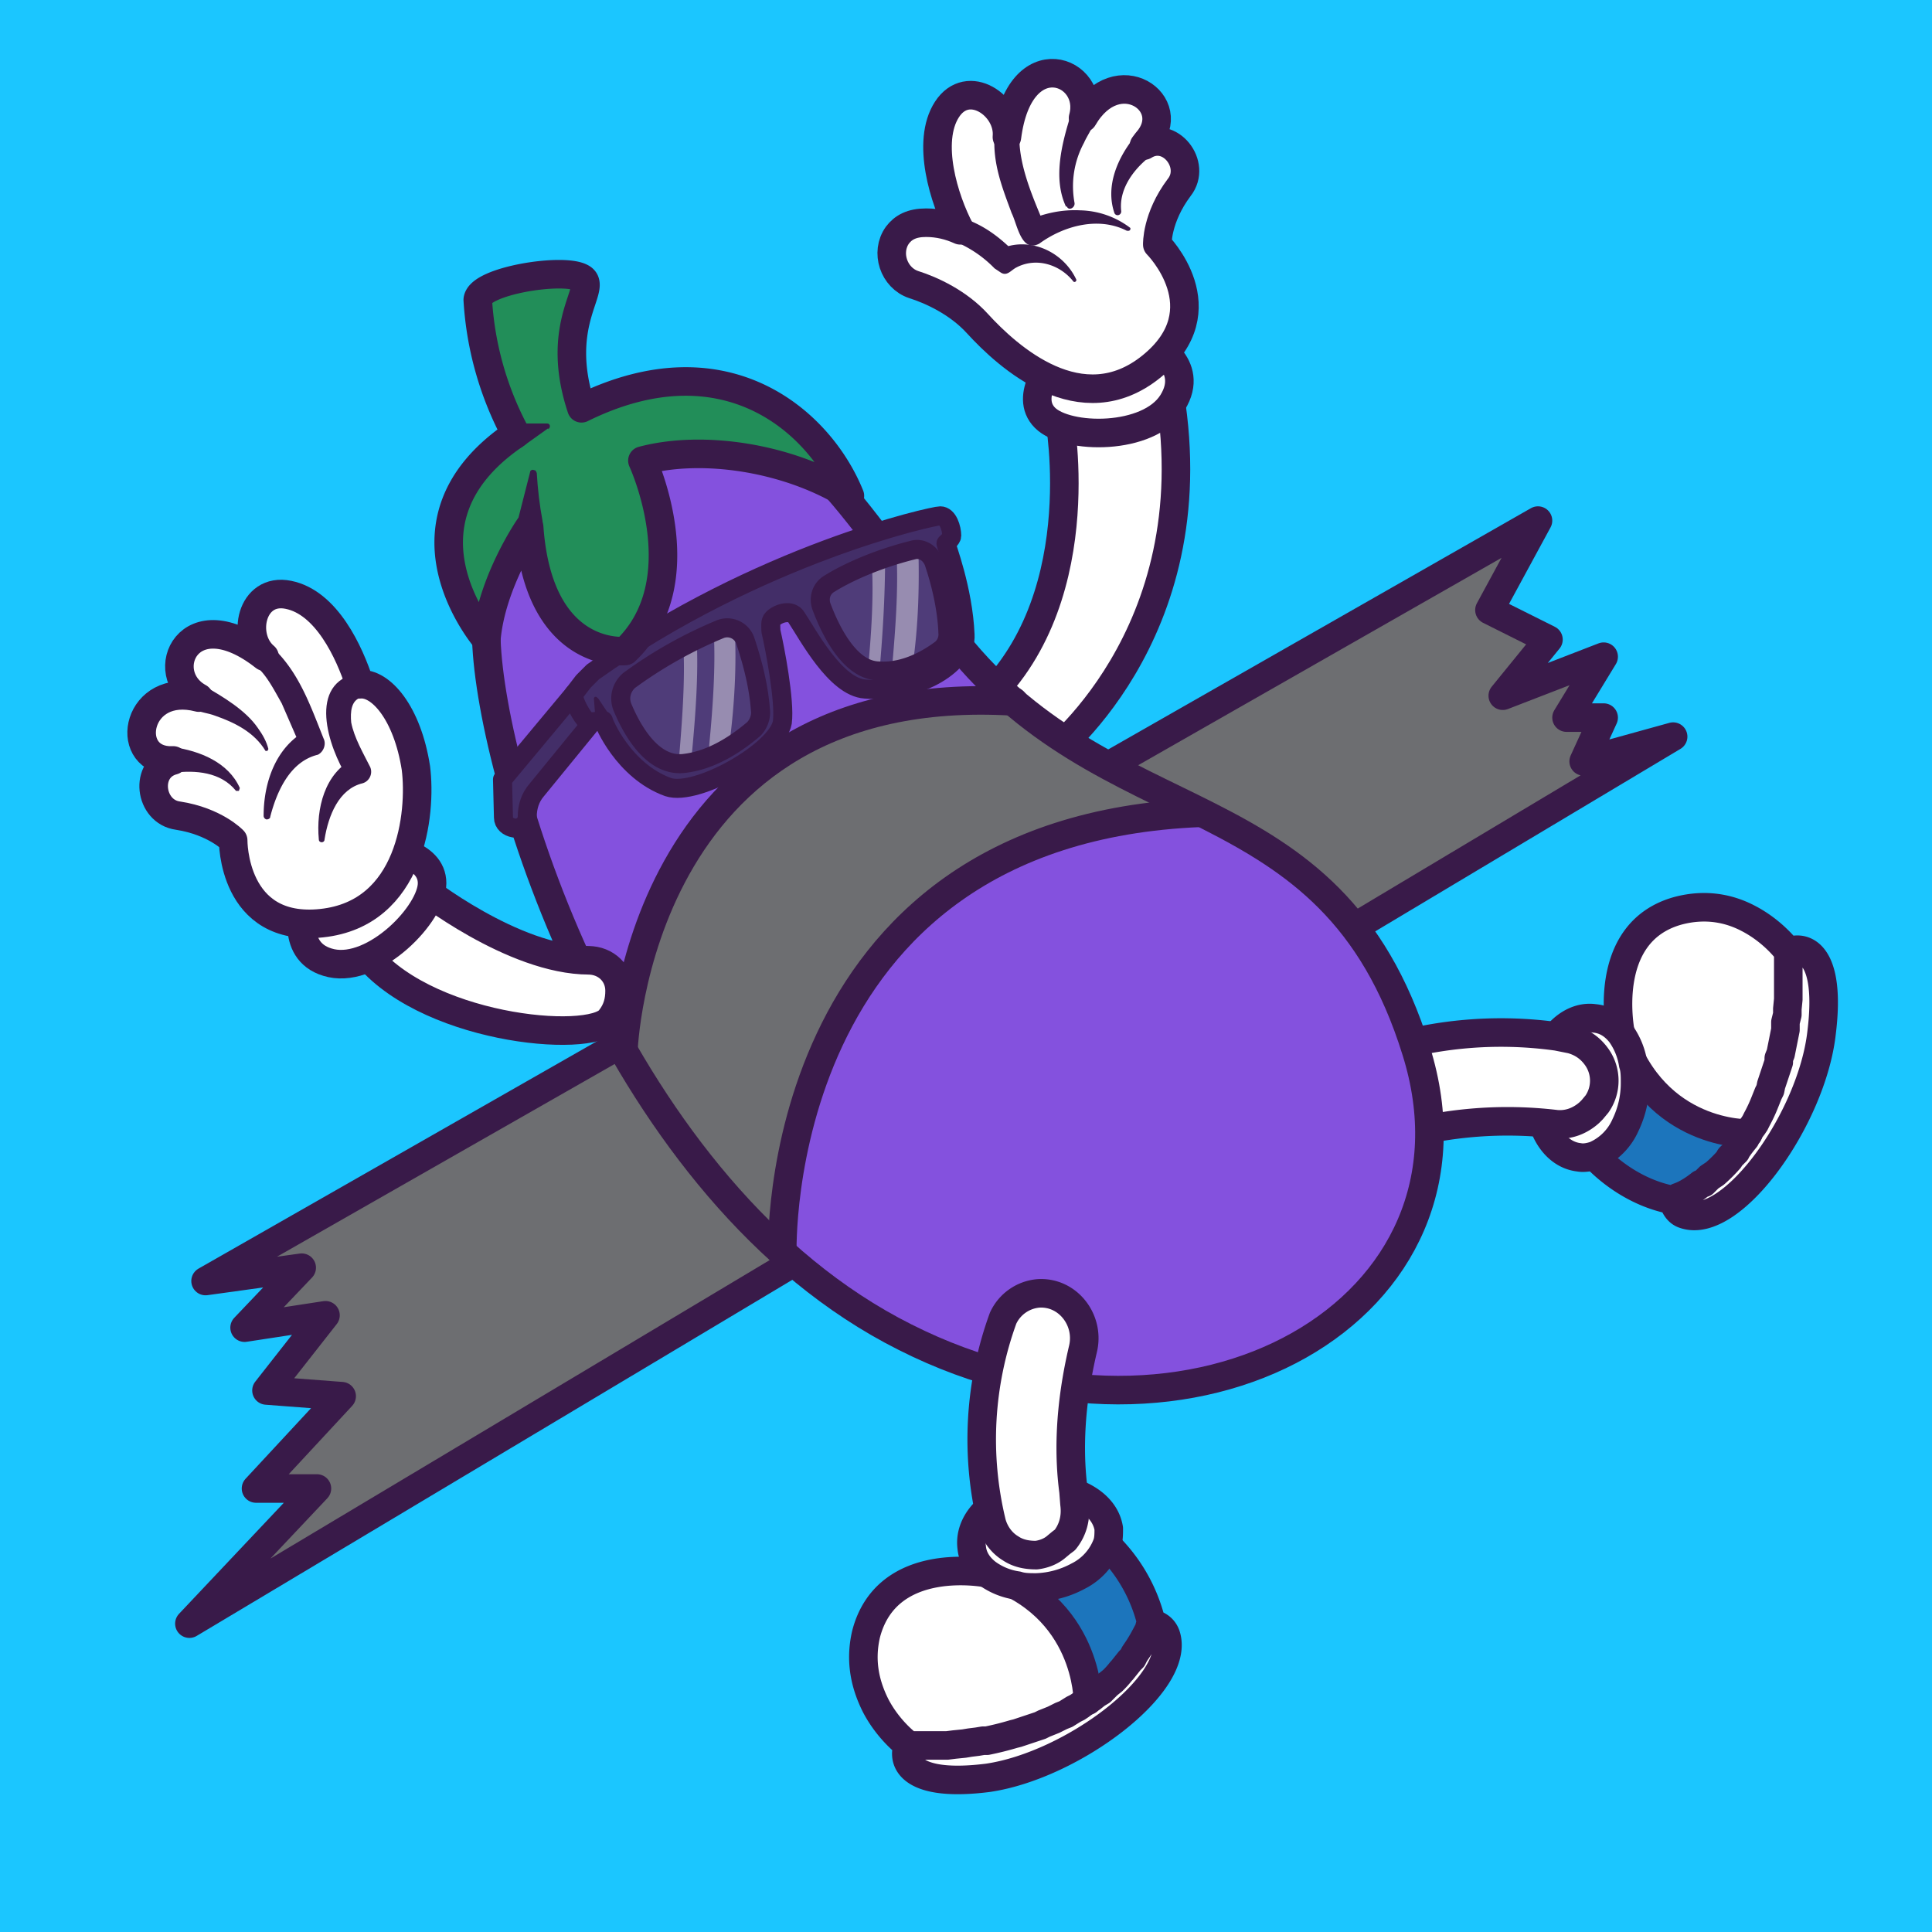 <svg xmlns="http://www.w3.org/2000/svg" viewBox="0 0 203 203"><defs><style>.c{fill:#6d6e71}.c,.d,.e,.g,.i,.j,.k{stroke-width:0}.d{opacity:.41}.d,.i{fill:#fff}.d,.k{isolation:isolate}.e{fill:#432e68}.n,.o{fill:none}.g{fill:#1c75bc}.j{fill:#391a49}.k{fill:#54427f;opacity:.73}.n,.o{stroke-width:2px;stroke:#391a49;stroke-linecap:round;stroke-linejoin:round}.o{stroke-width:3px}</style></defs><path style="fill:#1bc6ff;stroke-width:0" d="M0 0h203v203H0z" id="a"/><g id="b"><path class="c" d="m166.4 80 2.1-4.6h-3.9l3.9-6.4-10.6 4.1 4.8-5.9-6.2-3.1 5.1-9.4-140 79.9 10.1-1.4-6 6.3 8.5-1.3-6.2 7.9 7.9.6-9 9.7h6.4l-13.4 14.2 155.9-93.2-9.4 2.6z"/><path class="o" d="m166.4 80 2.1-4.6h-3.9l3.9-6.4-10.6 4.1 4.8-5.9-6.2-3.1 5.1-9.4-140 79.9 10.1-1.4-6 6.3 8.5-1.3-6.2 7.9 7.9.6-9 9.7h6.4l-13.4 14.2 155.9-93.2-9.4 2.6z"/><path class="g" d="M175.8 126h.4l.1-.2c.6-.2 1.4-.6 2.4-1.4l.3-.1.3-.3.3-.3.6-.4a16 16 0 0 0 .5-.6l.3-.2.7-.7c0-.2.2-.3.3-.4l.4-.4c0-.2.2-.3.3-.5l.3-.4.4-.5c0-.2.2-.3.3-.5 0 0-1.6 0-3.7-.6a14 14 0 0 1-8.3-6.8c-.6-1-1-2-1.4-3.1l-1.8 5.3-.7 2-1 3.3-.4 1 1.2 1.2c1.5 1.5 4.5 4 8.2 4.6Z"/><path class="i" d="m183.7 119.1.2-.3.2-.4.3-.4.2-.4.4-.8a8.3 8.3 0 0 0 .4-.9l.2-.5.2-.4.2-.5.1-.5.8-2.4v-.4l.2-.5v-.5l.4-2 .1-.3v-.6l.2-.7v-.7l.1-1v-5s-1.5-2-4.2-3.4a10 10 0 0 0-7.4-.8c-8.3 2.3-6 13-6 13a18.4 18.4 0 0 0 1.8 3.9 14.2 14.2 0 0 0 7.9 6c2 .6 3.7.5 3.7.5Z"/><path class="i" d="M191.4 108.4c1-8.1-1.7-9.3-3.5-8.5V104.8a18.6 18.6 0 0 1-.1 1.7l-.1.8v.6l-.1.4-.4 2v.4l-.2.5-.1.4-.8 2.4-.1.5-.2.5-.2.5-.2.4-.2.4-.2.5-.4.8-.2.4-.2.4-.3.4s0 .2-.2.3l-.3.5-.4.5-.3.5-.3.4-.4.4a13.6 13.6 0 0 1-1 1.1l-.3.3-.1.1-.4.4-.6.5-.3.2-.3.3-.3.2-2.3 1.4h-.2l-.4.2s.2 1.1 1.2 1.5c5 1.7 13.4-10.2 14.4-19.2Z"/><path class="o" d="M183.7 119.1s-9.8.3-13.4-10.5"/><path class="o" d="M175.8 126h.4l.1-.2c.6-.2 1.4-.6 2.4-1.4l.3-.1.3-.3.3-.3.6-.4a16 16 0 0 0 1.5-1.5c0-.2.2-.3.3-.4h0l.4-.4c0-.2.2-.3.3-.5l.3-.4.4-.5c0-.2.2-.3.3-.5 0 0 0 0 0 0l.2-.4.3-.4.2-.3.2-.4a15.9 15.9 0 0 0 .8-1.7l.2-.5.2-.5.2-.4.1-.5.8-2.4v-.4l.2-.5.1-.5.4-2V107.4h0l.2-.8v0-.6l.1-1v-1 0-4c1.8-.8 4.5.4 3.5 8.5-1 9-9.4 20.8-14.4 19.1-1-.3-1.2-1.5-1.2-1.5-3.8-.7-6.7-3-8.2-4.6-.8-.7-1.2-1.3-1.2-1.3l.3-.9 1-3.3.8-2 1.8-5.3h0s-2.3-10.7 6-13c3-.8 5.5-.2 7.4.8 2.7 1.4 4.2 3.5 4.2 3.5"/><path class="i" d="M167.6 121.4a6.2 6.2 0 0 0 3.2-3.2 10.1 10.1 0 0 0 1-4.4c0-.7 0-1.4-.2-2a7.5 7.5 0 0 0-1.3-3.2c-.8-1-1.7-1.5-2.8-1.6-1.4-.2-2.9.5-4 1.9a9.5 9.5 0 0 0-1.9 6.7c0 .8.2 1.6.5 2.3.6 2 2 3.5 3.8 3.7.5.1 1.1 0 1.7-.2Z"/><path class="o" d="M167.6 121.4a6.2 6.2 0 0 0 3.2-3.2h0a10.1 10.1 0 0 0 1-4.4h0c0-.7 0-1.4-.2-2a7.5 7.5 0 0 0-1.3-3.2h0c-.8-1-1.7-1.5-2.8-1.6-1.4-.2-2.9.5-4 1.9a9.5 9.5 0 0 0-1.9 6.7c0 .8.2 1.6.5 2.3.6 2 2 3.5 3.8 3.7.5.1 1.1 0 1.7-.2h0Z"/><path class="i" d="M147.2 119.3a43.1 43.1 0 0 1 16.1-1.2c1.4.2 2.7-.3 3.7-1.2l.3-.3.5-.6a4.3 4.3 0 0 0 0-4.9c-.7-1-1.6-1.6-2.7-1.9l-1.5-.3a42.5 42.5 0 0 0-19.7 1.9c-1.3.7-2.3 2-2.4 3.5v.3a4.6 4.6 0 0 0 5.7 4.7Z"/><path class="o" d="M147.2 119.3a43.1 43.1 0 0 1 16.1-1.2c1.4.2 2.7-.3 3.7-1.2 0 0 0 0 0 0l.3-.3h0l.5-.6a4.3 4.3 0 0 0 0-4.9c-.7-1-1.6-1.6-2.7-1.9l-1.5-.3a42.5 42.5 0 0 0-19.7 1.9c-1.3.7-2.3 2-2.4 3.5v.3a4.6 4.6 0 0 0 5.7 4.7h0Z"/><path d="M59.4 46.2s-8.8 6.4-8.3 21c.5 14.7 13.7 58.1 44 73.3 30.3 15.3 62.2-3 53.7-30.1-9-29-32.6-22-49.2-44-14.3-18.8-14.5-21-27-22" style="fill:#8451de;stroke-width:0"/><path class="i" d="M111.3 43.9s3.8 20-8.9 30.6c0 0-.2 6.4 7.5 5.2 0 0 17.2-12.8 13-38.3"/><path class="o" d="M111.3 43.9s3.8 20-8.9 30.6c0 0-.2 6.4 7.5 5.2 0 0 17.2-12.8 13-38.3"/><path class="i" d="M123.2 42.3c-.5.8-1.3 1.4-2.2 2a12 12 0 0 1-5.6 1.2c-1.2 0-2.5-.2-3.5-.5a5 5 0 0 1-2-1.1c-1.2-1.1-1-2.6-.5-3.8l.3-.5 1.1-1.8 2.1-.4 7-1.3 1-.2s.8.4 1.6 1.2c1.1 1 2.2 2.8.7 5.2Z"/><path class="o" d="M120.9 36s4.8 2.3 2.3 6.3-11.1 3.9-13.4 1.6 1-6 1-6"/><path class="i" d="M122.3 26.6c1.4 1.8 3.9 6.2.2 10.5l-1.5 1.4c-4 3.2-8 2.8-11.3 1a22.8 22.8 0 0 1-7-5.5c-2-2.2-4.8-3.5-6.7-4.1-2.2-.7-3-3.4-1.7-5.2.6-.8 1.5-1.3 3-1.3 1.3 0 2.5.3 3.6.8-1.7-3.2-3.6-9.3-1.4-12.7s6.6-.4 6.3 2.9c1.3-10.2 9.4-7 8-2 3.6-6.2 10.3-1.5 6.7 2.5l-.4.4c2.8-1.7 5.7 2 3.8 4.5-2.4 3.1-2.3 6-2.3 6a8 8 0 0 0 .8.8Z"/><path class="o" d="M121 38.5c-7.4 6-15.1-1-18.3-4.5-2-2.2-4.8-3.5-6.7-4.1-2.1-.7-3-3.4-1.7-5.2.6-.8 1.5-1.3 3-1.3 1.3 0 2.5.3 3.6.8h0c-1.7-3.2-3.6-9.3-1.4-12.7s6.6-.4 6.3 2.9c1.3-10.2 9.4-7 8-2h0c3.6-6.2 10.3-1.5 6.7 2.5l-.3.4c2.7-1.7 5.6 2 3.7 4.4-2.4 3.2-2.3 6-2.3 6s6.8 6.8-.6 12.8h0Z"/><path class="j" d="M101.4 23c2 .7 3.6 1.9 5.1 3.4l-1.6-.3 1.3-.3c2.8-.6 5.7 1 6.9 3.6 0 .1-.1.3-.3.2-1.4-1.8-3.9-2.6-6-1.5-.6.3-1 1-1.7.5l-.6-.4a12.4 12.4 0 0 0-4.1-2.8c-1.6-.7-.7-3.1 1-2.5ZM117.1 22.4c-1-2.9.4-5.9 2.1-8 1.3-1.7 3.4.4 2 1.8h-.1l-.7.6c-1.5 1.3-2.8 3.2-2.6 5.3.1.5-.5.7-.7.3ZM112 21.7c-1.4-3-.4-6.7.5-9.6.3-1.7 2.8-1.3 2.6.4-.3 1-.9 1.8-1.2 2.5a9.6 9.6 0 0 0-1 6.3c.1.5-.6.9-.8.4Z"/><path class="j" d="M118.5 24.3c-3-1.6-6.7-.6-9.3 1.3-1.9 1-2.3-2-2.9-3.2-1-2.7-2-5.2-1.8-8.2.2-1.7 2.8-1.5 2.6.2 0 3.2 1.5 6.5 2.7 9.4l-1.9-.6c1.8-.8 3.7-1.2 5.6-1.1a9 9 0 0 1 5.2 1.8c.2.1 0 .5-.3.3Z"/><path class="i" d="m55.8 50.1 1.1-1"/><path class="j" d="M52.3 45.5c0 .1 0 0 0 0Z"/><path class="c" d="M126.3 85.4c-45.4 1.8-44 46.3-44 46.3-5.4-5.5-13-14.8-16.8-21.3 0 0 1.3-39.1 41-36.6 6.4 5.4 13.3 8.4 19.8 11.6Z"/><path class="o" d="M82.2 131.7s-1.4-44.5 44-46.3M65.5 110.4s1.3-39.1 41-36.7"/><path class="o" d="M59.4 46.2s-8.8 6.4-8.3 21c.5 14.7 13.7 58.1 44 73.3 30.3 15.3 62.2-3 53.7-30.1-9-29-32.6-22-49.2-44-14.3-18.8-14.5-21-27-22"/><path class="e" d="m60.3 72.9-7.5 9 .1 4c0 .6.5 1 1.1 1.1.8.1 1.4-.5 1.4-1.2 0-1 .3-2 1-2.8l5.8-7.1-1.9-3Z"/><path class="n" d="m60.3 72.9-7.5 9 .1 4c0 .6.5 1 1.1 1.1h0c.8.1 1.4-.5 1.4-1.2h0c0-1 .3-2 1-2.8l5.8-7.1-1.9-3h0Z"/><path class="e" d="M99.4 57.1s.6-.5.6-.8c0-.8-.4-2.1-1.2-2.1-.8 0-19 4-36.5 16.4l-1 1-1 1.3c-.2.6.9 2.5 1.3 2.8.3.3 1.7 0 1.8 0 0 .2 2.1 5.3 6.8 7 3 1 11.5-3.8 12-6.8.3-2.2-.8-7.9-1.2-9.6 0-.5-.1-1 .2-1.3.6-.6 2-1 2.5-.1 1.2 1.8 4.1 7.3 7.2 7.5 5.8.5 10.7-2.8 10.5-5.7-.2-4.8-2-9.4-2-9.6Z"/><path class="n" d="M99.4 57.1h0s.6-.5.6-.8c0-.8-.4-2.1-1.2-2.1-.8 0-19 4-36.5 16.4l-1 1-1 1.3c-.2.6.9 2.5 1.3 2.8.3.3 1.7 0 1.8 0h0c0 .2 2.1 5.3 6.8 7 3 1 11.5-3.8 12-6.8.3-2.2-.8-7.9-1.2-9.6 0-.5-.1-1 .2-1.3h0c.6-.6 2-1 2.5-.1 1.2 1.8 4.1 7.3 7.2 7.5 5.8.5 10.7-2.8 10.5-5.7-.2-4.8-2-9.4-2-9.6h0Z"/><path class="k" d="M79.2 76.6a18.6 18.6 0 0 1-4.8 3 11.5 11.5 0 0 1-2.5.6h-.6c-3 0-5-3.6-6-5.9-.3-1 0-2.1.8-2.8a45 45 0 0 1 5.7-3.5l1.4-.8 1.8-.8.7-.3c.5-.2 1-.2 1.5 0s1 .6 1.1 1.2c.6 1.8 1.4 4.5 1.6 7.3 0 .7-.2 1.5-.8 2ZM99 68.2c-.8.5-1.8 1.2-3.1 1.7a9 9 0 0 1-3.5.6c-.5 0-.9 0-1.3-.2-2.4-1-4-4.5-4.8-6.6-.3-.9 0-1.9.9-2.4a33.2 33.2 0 0 1 5.8-2.7l1.2-.4a53.5 53.5 0 0 1 2.2-.5c.8 0 1.6.7 1.8 1.6.6 1.8 1.3 4.5 1.4 7.2a2 2 0 0 1-.7 1.7Z"/><path class="j" d="m62.8 73.3 1.4 2.1c.8 1.4-1.5 2.2-1.6.6l-.2-2.6c0-.2.3-.3.4 0Z"/><path class="d" d="M77.2 66.1c.2 3.7 0 7.9-.6 12.4-.7.4-1.4.8-2.2 1 .5-4.9.8-9.4.6-13l.7-.4c.5-.2 1-.2 1.5 0ZM73.2 67.2c.2 3.5-.1 8-.6 13H71.3c.4-4.6.7-9 .5-12.3l1.4-.7ZM96.5 57.7c.1 4 0 8-.6 12.2a9 9 0 0 1-2.2.6c.4-4.5.7-8.6.5-12.3a53.5 53.5 0 0 1 2.2-.5ZM93 58.6c0 3.6-.2 7.6-.6 12-.5 0-.9-.2-1.2-.3.4-4.1.6-8 .4-11.2l1.4-.5Z"/><path class="n" d="M66.1 71.5a46 46 0 0 1 9.6-5.4 2 2 0 0 1 2.6 1.2c.6 1.8 1.4 4.5 1.6 7.3.1.7-.2 1.5-.7 2-1.3 1.1-4 3.2-7.2 3.6-3.4.5-5.6-3.5-6.6-5.9-.4-1-.1-2.1.7-2.8h0ZM86.3 63.7c-.3-.9 0-1.9.9-2.4 1.6-1 4.7-2.5 8.7-3.5 1-.3 2 .4 2.3 1.5.6 1.8 1.3 4.5 1.4 7.2a2 2 0 0 1-.7 1.7c-1.2.9-3.7 2.5-6.6 2.3-3.1-.1-5.1-4.4-6-6.8h0Z"/><path d="M67.5 48.4s5.9 12.7-1.8 20c0 0-9.1 1-10.1-13 0 0-4 5.8-4.5 11.8 0 0-10.7-12.3 3.1-21.6a34 34 0 0 1-4-14.1c.2-2 9-3.4 10.9-2.3 1.8 1-3 4.7 0 13.7 15.6-7.2 25.1 1.5 28.2 9.2-6.4-4-15.4-5.4-21.8-3.7Z" style="fill:#228e59;stroke-width:0"/><path class="j" d="m57.6 45-2.8 2c-2.1 1.3-3.3-2.3-.8-2.5h3.5c.3 0 .4.4.1.6Z"/><path class="o" d="M67.5 48.4s5.9 12.7-1.8 20c0 0-9.1 1-10.1-13 0 0-4 5.8-4.5 11.8 0 0-10.7-12.3 3.1-21.6a34 34 0 0 1-4-14.1c.2-2 9-3.4 10.9-2.3 1.8 1-3 4.7 0 13.7 15.2-7.5 25.1 1.5 28.2 9.2-6.4-4-15.4-5.4-21.8-3.7h0Z"/><path class="j" d="m54.4 54.7 1.3-5.1c0-.2.3-.3.4-.2.2 0 .2.1.3.3.1 1.7.3 3.4.6 5 .3 2.2-3 2.2-2.6 0Z"/><path class="i" d="M65.2 104.2c0 1-.3 2-1 2.8-2.2 2.7-19.2 1.1-25.6-6.5l-.5-.7 2.6-2.8 3.5-3.8 1 1 .4.3 2 1.7c2.7 1.8 9.5 4.6 13.8 4.7h.4c1.9 0 3.4 1.4 3.4 3.3Z"/><path class="o" d="M61.9 100.9c-8 0-17.7-7.7-17.7-7.7l-6.1 6.6c6.1 8.3 23.9 10 26 7.3.8-1 1-2 1-3 0-1.8-1.4-3.2-3.3-3.2h0Z"/><path class="i" d="m45.4 92.8-.1 1a13.3 13.3 0 0 1-7.6 7.3c-1 .3-2 .3-2.9.1-2.5-.6-3-2.5-3-4 0-1.2.3-2.2.3-2.2l8.4-5.8s5 .4 5 3.6Z"/><path class="o" d="M32 95s-1.7 5.2 2.8 6.2c4.6 1 10.6-5.2 10.6-8.4s-4.9-3.6-4.9-3.6"/><path class="i" d="M33.8 97c-9.4 1-9.3-8.7-9.3-8.7s-1.9-2-5.8-2.6c-3-.4-3.6-5-.5-5.8h-.5c-4.7-.3-3.3-8.3 3.2-6.6-4.6-2.5-1.1-10.6 6.9-4.3-2.5-2.1-1.4-7.3 2.5-6.5 4 .8 6.4 6 7.5 9.4 2.2-.2 5 3 5.9 8.8.6 4.8-.5 15.3-9.9 16.3Z"/><path class="o" d="M33.8 97c-9.4 1-9.3-8.7-9.3-8.7s-1.9-2-5.8-2.6c-3-.4-3.6-5-.5-5.8h-.5c-4.8-.3-3.3-8.3 3.2-6.6h0c-4.6-2.5-1.1-10.6 6.9-4.3-2.5-2.1-1.4-7.3 2.5-6.5 4 .8 6.4 6 7.5 9.4 2.2-.2 5 3 5.9 8.8.6 4.8-.5 15.3-9.9 16.3h0Z"/><path class="j" d="M33.5 88.2c-.3-3.2.6-7 3.7-8.5l-.7 2c-2-3.2-4.3-10 1.2-11 1.7-.2 2 2.4.2 2.6-1 .3-1.1 1.5-1 2.6.3 1.6 1.3 3.3 2 4.7.3.7-.1 1.5-.8 1.7-2.5.6-3.6 3.4-4 5.9 0 .4-.6.4-.6 0ZM18.2 78.5c2.8.4 5.8 1.6 7 4.3l-.1.3h-.3c-1.6-2-4.3-2.2-6.6-1.9-2 .2-2-2.9 0-2.7ZM21.5 72.1c1.9 1.1 4.3 2.5 5.6 4.4.5.7.9 1.4 1.1 2.2l-.1.2h-.2c-1.2-2-3.3-3-5.3-3.7-.8-.3-1.4-.3-2.4-.7-1.9-.9-.4-3.6 1.3-2.3Z"/><path class="j" d="M28.6 68c2.8 2.6 4 6.1 5.4 9.6.3.6 0 1.4-.6 1.7-2.9.7-4.3 3.8-5 6.5 0 .2-.2.3-.4.3a.4.4 0 0 1-.3-.4c0-3.5 1.3-7.3 4.6-9l-.7 1.8-2-4.6c-.8-1.4-1.6-3-2.7-3.9-1.3-1.1.4-3.2 1.7-2Z"/><path class="g" d="m121 170.6-.1.4v.1l-1.4 2.5-.2.2-.3.4-.2.3-.4.5-.4.5-.1.1-.3.3-.7.7-.4.4-.4.3-.4.4-.4.3-.5.4-.5.3s0-1.6-.6-3.8a14.3 14.3 0 0 0-6-7.8l-.9-.5c-.9-.5-1.9-1-3-1.3l5.1-2 2-.7 3.2-1.1 1-.4 1.2 1.2a17 17 0 0 1 4.7 8.3Z"/><path class="i" d="m114.3 178.7-.3.2a9 9 0 0 1-.4.3l-.4.2-.4.2-.8.5-.4.2-.4.2-.5.2-.4.2-.5.2-.4.2a25.7 25.7 0 0 1-2.8 1h-.5l-.5.2-1.9.4h-.4l-.5.1-.8.1h-.6l-1 .2h-1.9l-.7.1h-2.3s-2-1.5-3.5-4.2c-1-2-1.7-4.5-.9-7.5 2.1-8.5 12.7-6.4 12.7-6.4a17.7 17.7 0 0 1 3.9 1.8 14.5 14.5 0 0 1 6 7.9c.7 2.1.6 3.7.6 3.7Z"/><path class="i" d="M103.9 186.8c-8 1-9.2-1.6-8.4-3.4h4l.8-.1 1-.1.7-.1.8-.1.5-.1h.4l2-.5h.3l.5-.2.4-.1 2.4-.8.5-.2.4-.2.5-.2.4-.2.5-.2.4-.2.8-.5.4-.2.3-.2.4-.3.3-.2.6-.3.4-.4.5-.3.4-.4.4-.3.4-.4.7-.7.2-.3.1-.1.4-.5.5-.5.2-.3.3-.4s0-.2.2-.3l1.3-2.4v-.2l.2-.3s1 .1 1.5 1.2c1.7 5-9.9 13.7-18.7 15Z"/><path class="o" d="M114.3 178.7s.1-10-10.6-13.4"/><path class="o" d="M95.5 183.4s-2.1-1.5-3.5-4.2c-1-2-1.7-4.5-1-7.5 2.2-8.5 12.7-6.4 12.7-6.4h0l5.2-2 2-.7 3.2-1.1.9-.4 1.3 1.2a17 17 0 0 1 4.7 8.3s1.1.1 1.5 1.2c1.7 5-9.8 13.7-18.7 15-7.9 1-9.1-1.6-8.4-3.4H99.5l.8-.1 1-.1.6-.1h0l.8-.1h0l.6-.1h.4a32.2 32.2 0 0 0 2.8-.7l.4-.1 2.4-.8.4-.2.5-.2.5-.2.4-.2.4-.2.5-.2.8-.5.4-.2.3-.2.4-.3.3-.2s0 0 0 0l.5-.3.5-.4.5-.3.4-.4.3-.3s0 0 0 0l.5-.4a9.3 9.3 0 0 0 .9-1l.1-.1.4-.5.4-.5.3-.3.2-.4.2-.3c.7-1 1.1-1.9 1.4-2.4v-.2l.2-.3"/><path class="i" d="M116.3 162.3a6.2 6.2 0 0 1-3 3.3 9.9 9.9 0 0 1-4.4 1.2c-.7 0-1.4 0-2-.2a7.1 7.1 0 0 1-3.2-1.3c-.9-.7-1.5-1.6-1.6-2.7-.2-1.5.5-3 1.8-4.1 1.2-1 2.8-1.8 4.7-2l1.8-.1a9 9 0 0 1 2.3.4c2 .7 3.5 2 3.8 3.8 0 .6 0 1.2-.2 1.7Z"/><path class="o" d="M116.3 162.3a6.2 6.2 0 0 1-3 3.3h0a9.9 9.9 0 0 1-4.4 1.2h0c-.7 0-1.4 0-2-.2a7.1 7.1 0 0 1-3.2-1.3h0c-.9-.7-1.5-1.6-1.6-2.7-.2-1.5.5-3 1.8-4.1 1.2-1 2.8-1.8 4.7-2l1.8-.1a9 9 0 0 1 2.3.4c2 .7 3.5 2 3.8 3.8 0 .6 0 1.2-.2 1.7h0Z"/><path class="i" d="M113.8 141.7c-.8 3.4-1.8 9-1 15l.1 1.3c.2 1.5-.2 2.8-1 3.8l-.4.3-.6.5c-.5.4-1.2.7-2 .8-.8 0-1.8-.1-2.7-.7-1-.6-1.7-1.6-2-2.7a37.2 37.2 0 0 1 1.2-21.5 4.5 4.5 0 0 1 3.7-2.6c3.1-.2 5.4 2.8 4.7 5.8Z"/><path class="o" d="M113.8 141.7c-.8 3.4-1.8 9-1 15l.1 1.3c.2 1.5-.2 2.8-1 3.8 0 0 0 0 0 0l-.4.3h0l-.6.5c-.5.4-1.2.7-2 .8-.8 0-1.8-.1-2.7-.7 0 0 0 0 0 0-1-.6-1.7-1.6-2-2.7a37.2 37.2 0 0 1 1.2-21.5 4.5 4.5 0 0 1 3.7-2.6c3.1-.2 5.4 2.8 4.7 5.8Z"/><path d="M99.3 64a24 24 0 0 1-3.7-2.6l-.1.1A35.7 35.7 0 0 1 97.3 72a48 48 0 0 0 3.3 3.5c.7-2.1 1-4.1 1.2-5.6-.7-.3-1.3-.7-1.7-1.1-1.3-1.4-1.3-3-.8-4.6Z" style="fill:none;stroke-width:0"/></g></svg>